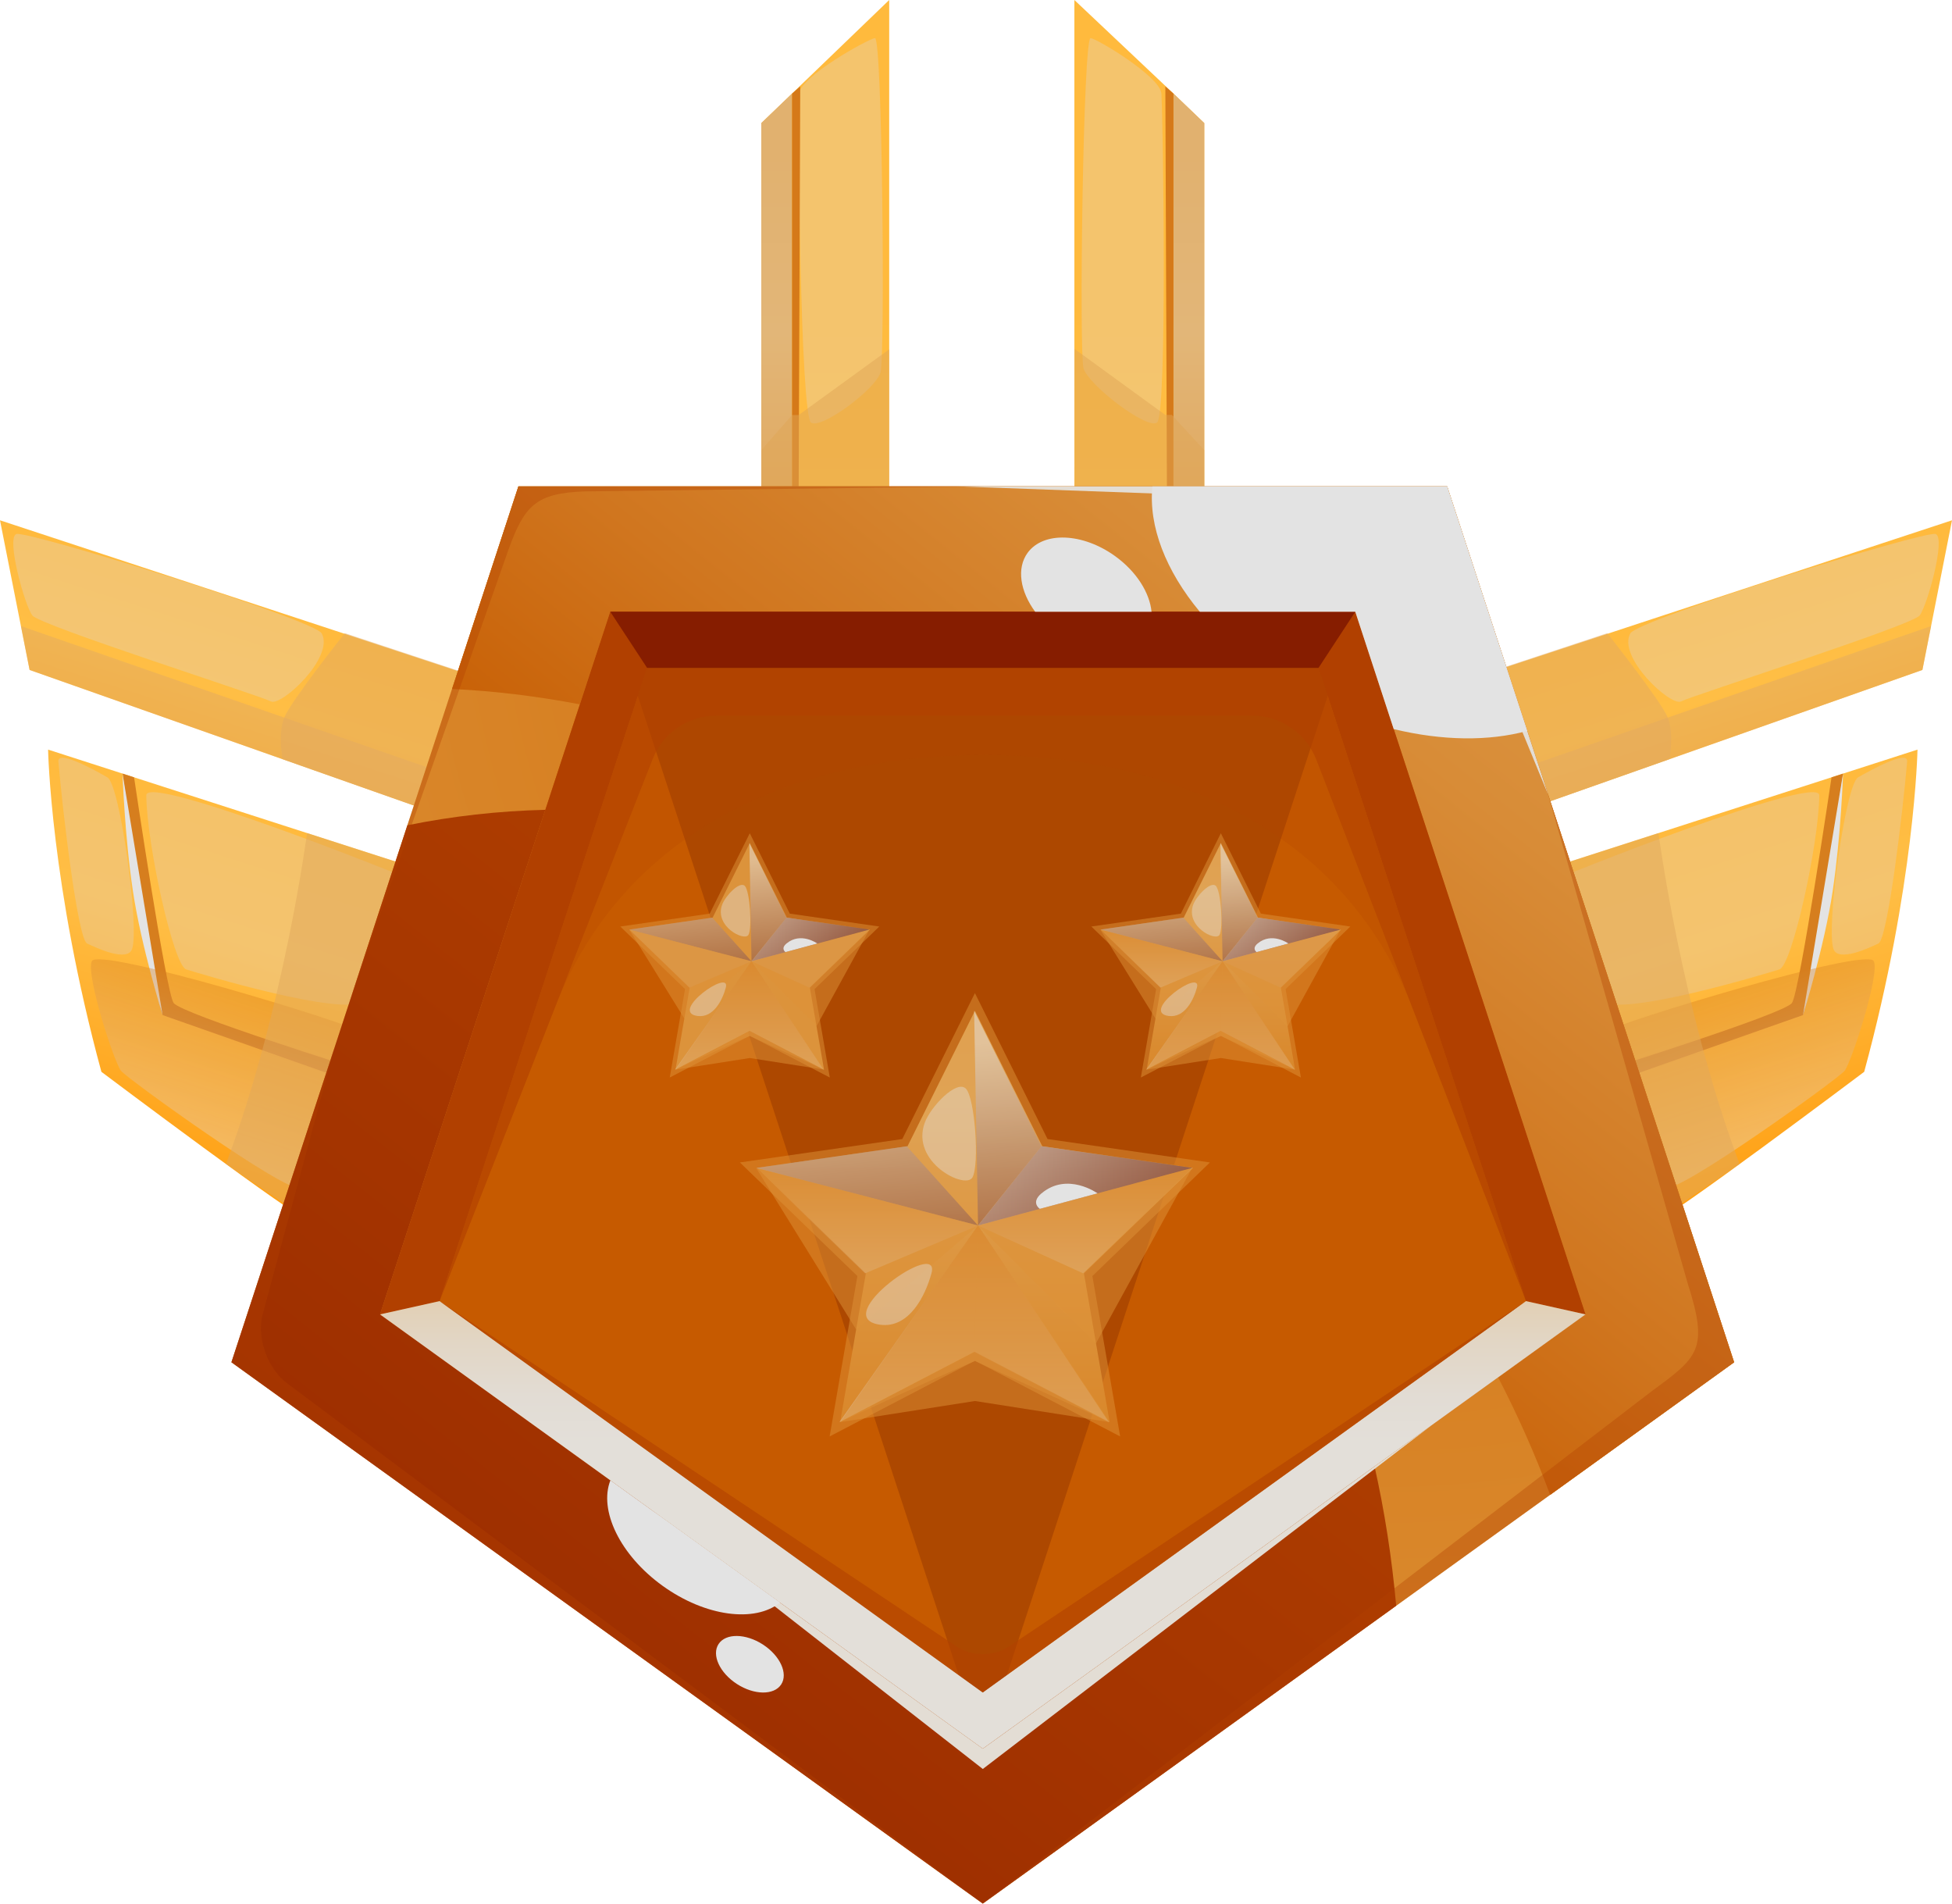<svg width="80" height="78" viewBox="0 0 80 78" fill="none" xmlns="http://www.w3.org/2000/svg">
<g clip-path="url(#clip0_5853_3364)">
<path d="M31.151 31.576L0 21.319L1.213 27.451L27.671 36.783L31.151 31.576Z" fill="url(#paint0_linear_5853_3364)"/>
<g style="mix-blend-mode:multiply" opacity="0.5">
<path d="M28.433 35.236L0.857 25.652L1.213 27.451L27.671 36.783L28.433 35.236Z" fill="#E1AA61"/>
</g>
<g style="mix-blend-mode:soft-light" opacity="0.4">
<path d="M13.184 25.951C13.721 26.93 11.518 28.965 11.1 28.739C10.683 28.514 1.642 25.626 1.328 25.221C1.014 24.816 0.247 22.049 0.667 21.882C1.087 21.716 12.872 25.385 13.182 25.951H13.184Z" fill="#E3D2B7"/>
</g>
<g style="mix-blend-mode:multiply" opacity="0.5">
<path d="M14.13 25.946C14.13 25.946 11.918 28.728 11.65 29.402C11.383 30.077 11.578 31.107 11.578 31.107L27.671 36.783L31.151 31.573L14.13 25.943V25.946Z" fill="#E1AA61"/>
</g>
<path d="M48.849 31.576L80 21.319L78.787 27.451L52.329 36.783L48.849 31.576Z" fill="url(#paint1_linear_5853_3364)"/>
<g style="mix-blend-mode:multiply" opacity="0.5">
<path d="M51.566 35.236L79.143 25.652L78.787 27.451L52.329 36.783L51.566 35.236Z" fill="#E1AA61"/>
</g>
<g style="mix-blend-mode:soft-light" opacity="0.4">
<path d="M66.816 25.951C66.279 26.93 68.482 28.965 68.9 28.739C69.317 28.514 78.358 25.626 78.672 25.221C78.986 24.816 79.752 22.049 79.333 21.882C78.913 21.716 67.128 25.385 66.818 25.951H66.816Z" fill="#E3D2B7"/>
</g>
<g style="mix-blend-mode:multiply" opacity="0.5">
<path d="M65.871 25.946C65.871 25.946 68.082 28.728 68.35 29.402C68.617 30.077 68.422 31.107 68.422 31.107L52.329 36.783L48.849 31.573L65.871 25.943V25.946Z" fill="#E1AA61"/>
</g>
<path d="M21.286 36.965L19.808 30.803L21.273 28.354L31.202 20.412V5.043L32.461 3.834L36.443 0V26.222L21.286 36.965Z" fill="url(#paint2_linear_5853_3364)"/>
<path d="M19.808 30.803L32.461 21.19V3.834L31.202 5.043V20.413L21.273 28.354L19.808 30.803Z" fill="url(#paint3_linear_5853_3364)"/>
<g style="mix-blend-mode:soft-light" opacity="0.4">
<path d="M32.749 3.834C32.682 4.817 32.808 17.032 33.239 17.317C33.67 17.604 35.904 15.926 36.089 15.256C36.275 14.583 36.164 1.514 35.859 1.56C35.555 1.608 32.795 3.144 32.751 3.834H32.749Z" fill="#E3D1B5"/>
</g>
<path style="mix-blend-mode:multiply" opacity="0.37" d="M32.826 21.414C31.697 22.645 20.448 30.803 20.294 31.333C20.097 32.014 21.591 35.193 22.3 34.926C23.011 34.659 36.401 24.593 36.425 24.117C36.452 23.64 36.487 21.026 36.164 20.855C35.842 20.684 33.254 20.945 32.824 21.416L32.826 21.414Z" fill="url(#paint4_linear_5853_3364)"/>
<path d="M19.808 31.333L32.727 21.383L32.797 3.54L32.461 3.834V21.19L19.808 30.803V31.333Z" fill="#D57919"/>
<g style="mix-blend-mode:soft-light" opacity="0.4">
<path d="M31.335 20.588C30.599 20.652 21.412 28.472 21.412 28.696C21.412 28.919 19.793 30.244 20.186 30.212C20.579 30.179 32.19 21.475 32.205 21.191C32.221 20.906 31.73 20.555 31.335 20.588Z" fill="#E3D1B5"/>
</g>
<g style="mix-blend-mode:soft-light" opacity="0.4">
<path d="M19.808 31.332C19.808 31.332 25.921 27.24 29.048 24.629C32.174 22.018 32.824 21.413 32.824 21.413L19.808 31.332Z" fill="#E3D1B5"/>
</g>
<g style="mix-blend-mode:multiply" opacity="0.5">
<path d="M31.202 18.441L32.461 17.004H32.733L36.443 14.313V26.222L32.207 29.05L30.133 21.267L31.202 20.412V18.441Z" fill="#E0A556"/>
</g>
<path d="M59.269 36.965L60.747 30.803L59.282 28.354L49.355 20.412V5.043L48.093 3.834L44.032 0V26.165L59.269 36.965Z" fill="url(#paint5_linear_5853_3364)"/>
<path d="M60.747 30.803L48.093 21.19V3.834L49.355 5.043V20.413L59.282 28.354L60.747 30.803Z" fill="url(#paint6_linear_5853_3364)"/>
<g style="mix-blend-mode:soft-light" opacity="0.4">
<path d="M47.598 3.834C47.665 4.817 47.85 17.032 47.417 17.317C46.986 17.604 44.591 15.759 44.406 15.089C44.22 14.417 44.39 1.514 44.697 1.56C45.002 1.608 47.552 3.144 47.598 3.834Z" fill="#E3D1B5"/>
</g>
<path style="mix-blend-mode:multiply" opacity="0.37" d="M47.731 21.414C48.86 22.645 60.108 30.803 60.263 31.333C60.459 32.014 58.966 35.193 58.257 34.926C57.545 34.659 44.156 24.593 44.132 24.117C44.105 23.64 44.07 21.026 44.392 20.855C44.715 20.684 47.302 20.945 47.733 21.416L47.731 21.414Z" fill="url(#paint7_linear_5853_3364)"/>
<path d="M60.747 31.333L47.83 21.383L47.76 3.54L48.093 3.834V21.19L60.747 30.803V31.333Z" fill="#D57919"/>
<g style="mix-blend-mode:soft-light" opacity="0.4">
<path d="M49.22 20.588C49.956 20.652 59.143 28.472 59.143 28.696C59.143 28.919 60.762 30.244 60.369 30.212C59.976 30.179 48.365 21.475 48.349 21.191C48.334 20.906 48.825 20.555 49.22 20.588Z" fill="#E3D1B5"/>
</g>
<g style="mix-blend-mode:soft-light" opacity="0.4">
<path d="M60.747 31.332C60.747 31.332 54.633 27.24 51.507 24.629C48.381 22.018 47.731 21.413 47.731 21.413L60.747 31.332Z" fill="#E3D1B5"/>
</g>
<g style="mix-blend-mode:multiply" opacity="0.5">
<path d="M49.355 18.441L48.029 17.003H47.76L44.037 14.296L44.05 26.222L48.285 29.05L50.358 21.267L49.355 20.412V18.441Z" fill="#E0A556"/>
</g>
<path d="M12.596 49.96C12.459 50.159 4.156 43.918 4.156 43.918C2.072 36.261 1.971 30.715 1.971 30.715L17.956 35.865L12.594 49.96H12.596Z" fill="url(#paint8_linear_5853_3364)"/>
<path d="M5.022 31.698C5.022 31.698 6.251 40.546 6.664 41.593L14.675 44.413L14.854 43.865C14.854 43.865 7.435 41.545 7.117 41.098C6.798 40.651 5.495 31.852 5.495 31.852L5.022 31.698Z" fill="#D67E1E"/>
<g style="mix-blend-mode:screen">
<path d="M5.022 31.698L6.664 41.593C6.664 41.593 5.791 38.798 5.449 36.52C5.106 34.239 5.022 31.7 5.022 31.7V31.698Z" fill="#E3E3E3"/>
</g>
<g style="mix-blend-mode:soft-light" opacity="0.4">
<path d="M5.996 32.586C6.016 34.612 7.114 39.555 7.627 39.719C8.139 39.883 14.103 41.69 14.927 41.018C15.749 40.345 17.563 36.402 17.116 36.168C16.672 35.931 5.987 31.681 5.996 32.586Z" fill="#E3CEAD"/>
</g>
<g style="mix-blend-mode:soft-light" opacity="0.4">
<path d="M2.393 31.203C2.567 33.243 3.19 38.479 3.568 38.658C3.946 38.838 5.212 39.432 5.411 38.891C5.727 38.03 4.918 32.148 4.403 31.852C3.889 31.556 2.349 30.704 2.393 31.203Z" fill="#E3CEAD"/>
</g>
<path style="mix-blend-mode:multiply" opacity="0.37" d="M3.763 39.381C3.506 39.922 4.677 43.523 4.956 43.872C5.234 44.22 11.659 48.829 12.24 48.656C12.822 48.481 15.038 42.549 14.702 42.248C14.364 41.946 4.048 38.783 3.763 39.383V39.381Z" fill="url(#paint9_linear_5853_3364)"/>
<g style="mix-blend-mode:multiply" opacity="0.5">
<path d="M12.585 34.135C12.585 34.135 11.626 41.401 9.26 47.697L12.596 49.96L17.959 35.865L12.587 34.135H12.585Z" fill="#E0A75B"/>
</g>
<path d="M67.961 49.96C68.098 50.159 76.401 43.918 76.401 43.918C78.484 36.261 78.586 30.715 78.586 30.715L62.601 35.865L67.963 49.96H67.961Z" fill="url(#paint10_linear_5853_3364)"/>
<path d="M75.535 31.698C75.535 31.698 74.306 40.546 73.893 41.593L65.882 44.413L65.703 43.865C65.703 43.865 73.122 41.545 73.44 41.098C73.758 40.651 75.062 31.852 75.062 31.852L75.535 31.698Z" fill="#D67E1E"/>
<g style="mix-blend-mode:screen">
<path d="M75.535 31.698L73.893 41.593C73.893 41.593 74.766 38.798 75.108 36.52C75.451 34.239 75.535 31.7 75.535 31.7V31.698Z" fill="#E3E3E3"/>
</g>
<g style="mix-blend-mode:soft-light" opacity="0.4">
<path d="M74.56 32.586C74.54 34.612 73.442 39.555 72.93 39.719C72.417 39.883 66.454 41.69 65.63 41.018C64.806 40.345 62.994 36.402 63.44 36.168C63.884 35.931 74.569 31.681 74.56 32.586Z" fill="#E3CEAD"/>
</g>
<g style="mix-blend-mode:soft-light" opacity="0.4">
<path d="M78.162 31.203C77.987 33.243 77.364 38.479 76.986 38.658C76.609 38.838 75.343 39.432 75.144 38.891C74.828 38.03 75.636 32.148 76.151 31.852C76.666 31.556 78.206 30.704 78.162 31.203Z" fill="#E3CEAD"/>
</g>
<path style="mix-blend-mode:multiply" opacity="0.37" d="M76.794 39.381C77.05 39.922 75.879 43.523 75.601 43.872C75.323 44.22 68.897 48.829 68.316 48.656C67.735 48.481 65.519 42.549 65.855 42.248C66.193 41.946 76.509 38.783 76.794 39.383V39.381Z" fill="url(#paint11_linear_5853_3364)"/>
<g style="mix-blend-mode:multiply" opacity="0.5">
<path d="M67.969 34.135C67.969 34.135 68.928 41.401 71.295 47.697L67.958 49.96L62.596 35.865L67.967 34.135H67.969Z" fill="#E0A75B"/>
</g>
<path d="M40.278 76.245L69.386 55.276L58.268 21.348H22.287L11.169 55.276L40.278 76.245Z" fill="#C65A00"/>
<path d="M59.309 19.929H21.246L9.485 55.818L40.279 78L71.072 55.818L59.311 19.929H59.309ZM15.575 53.857L25.009 25.066H55.544L64.978 53.857L40.276 71.652L15.575 53.857Z" fill="url(#paint12_radial_5853_3364)"/>
<g style="mix-blend-mode:multiply" opacity="0.2">
<path d="M25.011 25.065L40.278 71.652L55.546 25.065H25.011Z" fill="#4D0200"/>
</g>
<path d="M59.309 19.929H21.246L18.526 28.231C20.217 28.308 21.971 28.52 23.767 28.86L25.011 25.066H55.546L64.98 53.857L61.399 56.438C62.205 57.991 62.919 59.597 63.531 61.251L71.07 55.82L59.309 19.931V19.929Z" fill="url(#paint13_radial_5853_3364)"/>
<path style="mix-blend-mode:screen" d="M59.309 19.929H21.246L18.526 28.231C20.217 28.308 21.971 28.52 23.767 28.86L25.011 25.066H55.546L64.98 53.857L61.399 56.438C62.205 57.991 62.919 59.597 63.531 61.251L71.07 55.82L59.309 19.931V19.929Z" fill="url(#paint14_linear_5853_3364)"/>
<path style="mix-blend-mode:screen" d="M57.221 65.796C57.039 63.796 56.739 61.894 56.334 60.085L40.278 71.651L15.577 53.857L22.351 33.182C20.426 33.228 18.533 33.442 16.697 33.815L9.485 55.818L40.278 78L57.223 65.794L57.221 65.796Z" fill="url(#paint15_linear_5853_3364)"/>
<path d="M15.575 53.857L18.016 53.314L26.52 27.366H54.037L62.539 53.314L64.98 53.857L55.546 25.065H25.011L15.575 53.857Z" fill="#B14000"/>
<g style="mix-blend-mode:multiply" opacity="0.2">
<path d="M18.016 53.313L22.773 41.21C25.59 34.042 32.554 30.934 40.312 30.934C48.104 30.934 55.088 34.084 57.883 41.295L62.539 53.313L54.034 27.365H26.518L18.014 53.313H18.016Z" fill="#B24100"/>
</g>
<path d="M15.575 53.857L18.016 53.313L40.278 69.349L62.539 53.313L64.98 53.857L40.278 71.651L15.575 53.857Z" fill="url(#paint16_linear_5853_3364)"/>
<g style="mix-blend-mode:multiply" opacity="0.6">
<path d="M18.016 53.313L26.748 31.102C27.17 30.031 28.21 29.324 29.37 29.324H51.313C52.477 29.324 53.522 30.036 53.942 31.113L62.541 53.313L54.037 27.365H26.52L18.016 53.313Z" fill="#B24100"/>
</g>
<path d="M25.011 25.065L26.52 27.366H54.037L55.546 25.065H25.011Z" fill="#861D00"/>
<g style="mix-blend-mode:multiply" opacity="0.35">
<path d="M13.703 42.947L10.754 53.896C10.524 54.84 10.977 56.091 11.761 56.674L40.276 78L9.485 55.819L13.703 42.95V42.947Z" fill="#B14000"/>
</g>
<g style="mix-blend-mode:multiply" opacity="0.6">
<path d="M18.016 53.313L39.253 67.496C39.817 67.873 40.738 67.873 41.299 67.496L62.536 53.313L40.274 69.349L18.012 53.313H18.016Z" fill="#B24100"/>
</g>
<g style="mix-blend-mode:multiply" opacity="0.35">
<path d="M40.279 78L67.698 57.001C69.616 55.592 70.029 55.285 69.167 52.584L63.445 32.549L71.07 55.818L40.276 78H40.279Z" fill="#B14000"/>
</g>
<g style="mix-blend-mode:multiply" opacity="0.35">
<path d="M14.397 40.834L20.829 22.551C21.494 20.693 21.975 20.207 23.962 20.135L40.279 19.929H21.248L14.397 40.834Z" fill="#B14000"/>
</g>
<path d="M26.67 61.849L40.279 71.652L58.652 58.416L40.279 72.484L26.67 61.849Z" fill="#E3DDD4"/>
<path d="M39.247 19.929H59.308L63.444 32.549L58.542 20.63L39.247 19.929Z" fill="#E3DDD4"/>
<g style="mix-blend-mode:screen">
<path d="M47.23 19.929C47.064 21.565 47.782 23.394 49.172 25.066H55.544L57.119 29.874C59.116 30.358 61.025 30.376 62.59 29.949L59.306 19.929H47.227H47.23Z" fill="#E3E3E3"/>
</g>
<g style="mix-blend-mode:screen">
<path d="M45.698 22.785C44.368 21.828 42.764 21.767 42.117 22.649C41.653 23.283 41.809 24.229 42.424 25.066H47.194C47.119 24.293 46.582 23.421 45.698 22.785Z" fill="#E3E3E3"/>
</g>
<g style="mix-blend-mode:screen">
<path d="M25.016 60.656C24.534 61.885 25.407 63.719 27.159 64.981C28.911 66.242 30.939 66.499 31.969 65.664L25.016 60.656Z" fill="#E3E3E3"/>
</g>
<g style="mix-blend-mode:screen">
<path d="M32.015 69.021C31.721 69.468 30.908 69.459 30.201 69.001C29.494 68.543 29.156 67.81 29.45 67.363C29.744 66.916 30.557 66.925 31.264 67.382C31.971 67.84 32.309 68.574 32.015 69.021Z" fill="#E3E3E3"/>
</g>
<g style="mix-blend-mode:multiply" opacity="0.5">
<path d="M50.035 42.442L46.756 44.151L47.382 40.529L44.728 37.964L48.396 37.436L50.035 34.142L51.675 37.436L55.342 37.964L52.689 40.529L53.316 44.151L50.035 42.442Z" fill="#DD9238"/>
</g>
<path d="M54.96 38.09L53.19 37.833L52.706 37.765L51.557 37.599L50.035 34.543L48.513 37.599L45.112 38.09L47.574 40.469L46.993 43.829L50.035 42.241L53.077 43.829L52.496 40.469L54.96 38.09Z" fill="url(#paint17_linear_5853_3364)"/>
<path style="mix-blend-mode:multiply" opacity="0.37" d="M45.095 38.09L50.106 39.389L47.556 40.469L45.095 38.09Z" fill="url(#paint18_linear_5853_3364)"/>
<path style="mix-blend-mode:multiply" opacity="0.37" d="M54.942 38.09L50.106 39.389L52.481 40.469L54.942 38.09Z" fill="url(#paint19_linear_5853_3364)"/>
<path style="mix-blend-mode:multiply" opacity="0.37" d="M50.017 42.241L50.106 39.389L46.975 43.829L50.017 42.241Z" fill="url(#paint20_linear_5853_3364)"/>
<path style="mix-blend-mode:multiply" opacity="0.37" d="M53.062 43.829L50.106 39.389L50.017 42.241L53.062 43.829Z" fill="url(#paint21_linear_5853_3364)"/>
<path style="mix-blend-mode:color-dodge" opacity="0.5" d="M50.017 34.543L50.106 39.389L51.54 37.599L50.017 34.543Z" fill="url(#paint22_linear_5853_3364)"/>
<path style="mix-blend-mode:color-dodge" opacity="0.5" d="M54.943 38.089L50.106 39.388L51.54 37.599L54.943 38.089Z" fill="url(#paint23_linear_5853_3364)"/>
<path style="mix-blend-mode:color-dodge" opacity="0.5" d="M54.943 38.089L50.106 39.388L51.54 37.599L54.943 38.089Z" fill="url(#paint24_linear_5853_3364)"/>
<path style="mix-blend-mode:color-dodge" opacity="0.5" d="M48.497 37.599L50.106 39.388L45.095 38.089L48.497 37.599Z" fill="url(#paint25_linear_5853_3364)"/>
<path d="M51.54 38.661C51.288 38.874 51.502 39.012 51.502 39.012L52.806 38.661C52.806 38.661 52.125 38.171 51.54 38.661Z" fill="#E3E3E3"/>
<g style="mix-blend-mode:multiply" opacity="0.5">
<path d="M46.993 43.828C46.993 43.828 49.302 42.75 50.035 42.45L53.078 43.828L50.035 42.242L46.993 43.828Z" fill="#DD9238"/>
</g>
<g style="mix-blend-mode:multiply" opacity="0.5">
<path d="M45.095 38.089L50.106 39.388L47.355 41.734L45.095 38.089Z" fill="#DD9238"/>
</g>
<g style="mix-blend-mode:multiply" opacity="0.5">
<path d="M54.943 38.089L50.106 39.388L52.771 42.047L54.943 38.089Z" fill="#DD9238"/>
</g>
<g style="mix-blend-mode:multiply" opacity="0.5">
<path d="M46.993 43.829L50.106 39.389L53.078 43.829L50.035 43.352L46.993 43.829Z" fill="#DD9238"/>
</g>
<g style="mix-blend-mode:soft-light" opacity="0.4">
<path d="M48.902 37.07C48.577 37.96 49.812 38.582 49.978 38.308C50.144 38.034 50.038 36.505 49.83 36.299C49.622 36.093 49.034 36.706 48.902 37.07Z" fill="#E3E3E3"/>
</g>
<g style="mix-blend-mode:soft-light" opacity="0.4">
<path d="M47.894 41.629C48.55 41.717 48.917 40.976 49.054 40.468C49.277 39.648 46.703 41.469 47.894 41.629Z" fill="#E3E3E3"/>
</g>
<g style="mix-blend-mode:multiply" opacity="0.5">
<path d="M30.729 42.442L27.448 44.151L28.075 40.529L25.422 37.964L29.087 37.436L30.729 34.142L32.368 37.436L36.036 37.964L33.383 40.529L34.008 44.151L30.729 42.442Z" fill="#DD9238"/>
</g>
<path d="M35.652 38.09L33.882 37.833L33.398 37.765L32.249 37.599L30.729 34.543L29.207 37.599L25.804 38.09L28.265 40.469L27.684 43.829L30.729 42.241L33.772 43.829L33.19 40.469L35.652 38.09Z" fill="url(#paint26_linear_5853_3364)"/>
<path style="mix-blend-mode:multiply" opacity="0.37" d="M25.787 38.09L30.8 39.389L28.248 40.469L25.787 38.09Z" fill="url(#paint27_linear_5853_3364)"/>
<path style="mix-blend-mode:multiply" opacity="0.37" d="M35.634 38.09L30.8 39.389L33.173 40.469L35.634 38.09Z" fill="url(#paint28_linear_5853_3364)"/>
<path style="mix-blend-mode:multiply" opacity="0.37" d="M30.712 42.241L30.8 39.389L27.667 43.829L30.712 42.241Z" fill="url(#paint29_linear_5853_3364)"/>
<path style="mix-blend-mode:multiply" opacity="0.37" d="M33.754 43.829L30.8 39.389L30.712 42.241L33.754 43.829Z" fill="url(#paint30_linear_5853_3364)"/>
<path style="mix-blend-mode:color-dodge" opacity="0.5" d="M30.712 34.543L30.8 39.389L32.232 37.599L30.712 34.543Z" fill="url(#paint31_linear_5853_3364)"/>
<path style="mix-blend-mode:color-dodge" opacity="0.5" d="M35.634 38.089L30.8 39.388L32.231 37.599L35.634 38.089Z" fill="url(#paint32_linear_5853_3364)"/>
<path style="mix-blend-mode:color-dodge" opacity="0.5" d="M35.634 38.089L30.8 39.388L32.231 37.599L35.634 38.089Z" fill="url(#paint33_linear_5853_3364)"/>
<path style="mix-blend-mode:color-dodge" opacity="0.5" d="M29.189 37.599L30.8 39.388L25.787 38.089L29.189 37.599Z" fill="url(#paint34_linear_5853_3364)"/>
<g style="mix-blend-mode:screen">
<path d="M32.232 38.661C31.98 38.874 32.194 39.012 32.194 39.012L33.498 38.661C33.498 38.661 32.817 38.171 32.232 38.661Z" fill="#E3E3E3"/>
</g>
<g style="mix-blend-mode:multiply" opacity="0.5">
<path d="M27.685 43.828C27.685 43.828 29.994 42.75 30.727 42.45L33.769 43.828L30.727 42.242L27.685 43.828Z" fill="#DD9238"/>
</g>
<g style="mix-blend-mode:multiply" opacity="0.5">
<path d="M25.787 38.089L30.8 39.388L28.047 41.734L25.787 38.089Z" fill="#DD9238"/>
</g>
<g style="mix-blend-mode:multiply" opacity="0.5">
<path d="M35.634 38.089L30.8 39.388L33.464 42.047L35.634 38.089Z" fill="#DD9238"/>
</g>
<g style="mix-blend-mode:multiply" opacity="0.5">
<path d="M27.685 43.829L30.8 39.389L33.772 43.829L30.729 43.352L27.685 43.829Z" fill="#DD9238"/>
</g>
<g style="mix-blend-mode:soft-light" opacity="0.4">
<path d="M29.596 37.07C29.271 37.96 30.506 38.582 30.672 38.308C30.837 38.034 30.731 36.505 30.524 36.299C30.316 36.093 29.728 36.706 29.596 37.07Z" fill="#E3E3E3"/>
</g>
<g style="mix-blend-mode:soft-light" opacity="0.4">
<path d="M28.586 41.629C29.242 41.717 29.609 40.976 29.746 40.468C29.969 39.648 27.395 41.469 28.586 41.629Z" fill="#E3E3E3"/>
</g>
<g style="mix-blend-mode:multiply" opacity="0.5">
<path d="M39.956 55.754L34.001 58.858L35.139 52.286L30.323 47.631L36.98 46.672L39.956 40.693L42.932 46.672L49.587 47.631L44.77 52.286L45.908 58.858L39.956 55.754Z" fill="#DD9238"/>
</g>
<path d="M48.891 47.855L45.68 47.393L44.801 47.266L42.717 46.966L39.956 41.419L37.194 46.966L31.018 47.855L35.486 52.175L34.432 58.272L39.956 55.393L45.477 58.272L44.423 52.175L48.891 47.855Z" fill="url(#paint35_linear_5853_3364)"/>
<path style="mix-blend-mode:multiply" opacity="0.37" d="M30.988 47.855L40.084 50.215L35.455 52.175L30.988 47.855Z" fill="url(#paint36_linear_5853_3364)"/>
<path style="mix-blend-mode:multiply" opacity="0.37" d="M48.86 47.855L40.084 50.215L44.392 52.175L48.86 47.855Z" fill="url(#paint37_linear_5853_3364)"/>
<path style="mix-blend-mode:multiply" opacity="0.37" d="M39.923 55.394L40.084 50.215L34.401 58.272L39.923 55.394Z" fill="url(#paint38_linear_5853_3364)"/>
<path style="mix-blend-mode:multiply" opacity="0.37" d="M45.446 58.272L40.084 50.215L39.923 55.394L45.446 58.272Z" fill="url(#paint39_linear_5853_3364)"/>
<path style="mix-blend-mode:color-dodge" opacity="0.5" d="M39.923 41.419L40.084 50.214L42.684 46.966L39.923 41.419Z" fill="url(#paint40_linear_5853_3364)"/>
<path style="mix-blend-mode:color-dodge" opacity="0.5" d="M48.86 47.855L40.084 50.215L42.684 46.966L48.86 47.855Z" fill="url(#paint41_linear_5853_3364)"/>
<path style="mix-blend-mode:color-dodge" opacity="0.5" d="M48.86 47.855L40.084 50.215L42.684 46.966L48.86 47.855Z" fill="url(#paint42_linear_5853_3364)"/>
<path style="mix-blend-mode:color-dodge" opacity="0.5" d="M37.161 46.966L40.084 50.215L30.988 47.855L37.161 46.966Z" fill="url(#paint43_linear_5853_3364)"/>
<g style="mix-blend-mode:screen">
<path d="M42.685 48.896C42.225 49.282 42.618 49.533 42.618 49.533L44.983 48.898C44.983 48.898 43.745 48.007 42.685 48.898V48.896Z" fill="#E3E3E3"/>
</g>
<g style="mix-blend-mode:multiply" opacity="0.5">
<path d="M34.432 58.271C34.432 58.271 38.621 56.315 39.956 55.769L45.479 58.271L39.956 55.393L34.432 58.271Z" fill="#DD9238"/>
</g>
<g style="mix-blend-mode:multiply" opacity="0.5">
<path d="M30.988 47.855L40.084 50.214L35.088 54.475L30.988 47.855Z" fill="#DD9238"/>
</g>
<g style="mix-blend-mode:multiply" opacity="0.5">
<path d="M48.86 47.855L40.084 50.214L44.918 55.042L48.86 47.855Z" fill="#DD9238"/>
</g>
<g style="mix-blend-mode:multiply" opacity="0.5">
<path d="M34.432 58.271L40.084 50.214L45.477 58.271L39.956 57.406L34.432 58.271Z" fill="#DD9238"/>
</g>
<g style="mix-blend-mode:soft-light" opacity="0.4">
<path d="M37.899 46.005C37.311 47.62 39.549 48.748 39.85 48.251C40.15 47.753 39.96 44.98 39.583 44.605C39.205 44.231 38.14 45.344 37.899 46.005Z" fill="#E3E3E3"/>
</g>
<g style="mix-blend-mode:soft-light" opacity="0.4">
<path d="M36.069 54.28C37.258 54.44 37.925 53.097 38.175 52.172C38.579 50.685 33.906 53.988 36.069 54.28Z" fill="#E3E3E3"/>
</g>
</g>
<defs>
<linearGradient id="paint0_linear_5853_3364" x1="12.033" y1="37.153" x2="15.455" y2="26.529" gradientUnits="userSpaceOnUse">
<stop stop-color="#FFA014"/>
<stop offset="0.67" stop-color="#FFBE45"/>
<stop offset="1" stop-color="#FFBA3D"/>
</linearGradient>
<linearGradient id="paint1_linear_5853_3364" x1="67.964" y1="37.15" x2="64.542" y2="26.528" gradientUnits="userSpaceOnUse">
<stop stop-color="#FFA014"/>
<stop offset="0.67" stop-color="#FFBE45"/>
<stop offset="1" stop-color="#FFBA3D"/>
</linearGradient>
<linearGradient id="paint2_linear_5853_3364" x1="28.124" y1="36.187" x2="28.124" y2="12.344" gradientUnits="userSpaceOnUse">
<stop stop-color="#FFA014"/>
<stop offset="0.67" stop-color="#FFBE45"/>
<stop offset="1" stop-color="#FFBA3D"/>
</linearGradient>
<linearGradient id="paint3_linear_5853_3364" x1="26.136" y1="28.726" x2="26.136" y2="6.257" gradientUnits="userSpaceOnUse">
<stop stop-color="#DE9943"/>
<stop offset="0.67" stop-color="#E2B678"/>
<stop offset="1" stop-color="#E1B16F"/>
</linearGradient>
<linearGradient id="paint4_linear_5853_3364" x1="28.358" y1="20.803" x2="28.358" y2="34.941" gradientUnits="userSpaceOnUse">
<stop stop-color="#D57717"/>
<stop offset="1" stop-color="#E3E3E3"/>
</linearGradient>
<linearGradient id="paint5_linear_5853_3364" x1="52.391" y1="36.187" x2="52.391" y2="12.344" gradientUnits="userSpaceOnUse">
<stop stop-color="#FFA014"/>
<stop offset="0.67" stop-color="#FFBE45"/>
<stop offset="1" stop-color="#FFBA3D"/>
</linearGradient>
<linearGradient id="paint6_linear_5853_3364" x1="54.421" y1="28.726" x2="54.421" y2="6.257" gradientUnits="userSpaceOnUse">
<stop stop-color="#DE9943"/>
<stop offset="0.67" stop-color="#E2B678"/>
<stop offset="1" stop-color="#E1B16F"/>
</linearGradient>
<linearGradient id="paint7_linear_5853_3364" x1="52.196" y1="0" x2="52.196" y2="0" gradientUnits="userSpaceOnUse">
<stop stop-color="#D57717"/>
<stop offset="1" stop-color="#E3E3E3"/>
</linearGradient>
<linearGradient id="paint8_linear_5853_3364" x1="5.286" y1="47.568" x2="9.859" y2="33.374" gradientUnits="userSpaceOnUse">
<stop stop-color="#FFA014"/>
<stop offset="0.67" stop-color="#FFBE45"/>
<stop offset="1" stop-color="#FFBA3D"/>
</linearGradient>
<linearGradient id="paint9_linear_5853_3364" x1="9.448" y1="40.481" x2="7.314" y2="47.105" gradientUnits="userSpaceOnUse">
<stop stop-color="#D67C1A"/>
<stop offset="1" stop-color="#E3E3E3"/>
</linearGradient>
<linearGradient id="paint10_linear_5853_3364" x1="75.261" y1="47.562" x2="70.688" y2="33.367" gradientUnits="userSpaceOnUse">
<stop stop-color="#FFA014"/>
<stop offset="0.67" stop-color="#FFBE45"/>
<stop offset="1" stop-color="#FFBA3D"/>
</linearGradient>
<linearGradient id="paint11_linear_5853_3364" x1="71.099" y1="40.474" x2="73.233" y2="47.1" gradientUnits="userSpaceOnUse">
<stop stop-color="#D67C1A"/>
<stop offset="1" stop-color="#E3E3E3"/>
</linearGradient>
<radialGradient id="paint12_radial_5853_3364" cx="0" cy="0" r="1" gradientUnits="userSpaceOnUse" gradientTransform="translate(56.732 21.867) scale(48.849 48.433)">
<stop offset="0.01" stop-color="#CE6A09"/>
<stop offset="1" stop-color="#DB8B2F"/>
</radialGradient>
<radialGradient id="paint13_radial_5853_3364" cx="0" cy="0" r="1" gradientUnits="userSpaceOnUse" gradientTransform="translate(65.619 15.276) scale(67.578 67.003)">
<stop offset="0.01" stop-color="#CE6A09"/>
<stop offset="1" stop-color="#DB8B2F"/>
</radialGradient>
<linearGradient id="paint14_linear_5853_3364" x1="68.535" y1="10.509" x2="38.219" y2="48.223" gradientUnits="userSpaceOnUse">
<stop stop-color="#DF9E4C"/>
<stop offset="0.21" stop-color="#DD9946"/>
<stop offset="0.46" stop-color="#D88C37"/>
<stop offset="0.73" stop-color="#D0761F"/>
<stop offset="1" stop-color="#C65B00"/>
</linearGradient>
<linearGradient id="paint15_linear_5853_3364" x1="19.757" y1="71.183" x2="46.256" y2="37.684" gradientUnits="userSpaceOnUse">
<stop stop-color="#9B2C00"/>
<stop offset="1" stop-color="#B34200"/>
</linearGradient>
<linearGradient id="paint16_linear_5853_3364" x1="40.278" y1="49.07" x2="40.278" y2="59.187" gradientUnits="userSpaceOnUse">
<stop stop-color="#E2B97E"/>
<stop offset="0.1" stop-color="#E2BF8D"/>
<stop offset="0.35" stop-color="#E2CDAE"/>
<stop offset="0.59" stop-color="#E2D6C5"/>
<stop offset="0.81" stop-color="#E2DCD4"/>
<stop offset="1" stop-color="#E3DFD9"/>
</linearGradient>
<linearGradient id="paint17_linear_5853_3364" x1="50.035" y1="44.002" x2="50.035" y2="32.968" gradientUnits="userSpaceOnUse">
<stop stop-color="#D9872A"/>
<stop offset="0.67" stop-color="#E0A354"/>
<stop offset="1" stop-color="#DF9E4C"/>
</linearGradient>
<linearGradient id="paint18_linear_5853_3364" x1="47.6" y1="38.09" x2="47.6" y2="40.469" gradientUnits="userSpaceOnUse">
<stop stop-color="#CE6707"/>
<stop offset="1" stop-color="#E3E3E3"/>
</linearGradient>
<linearGradient id="paint19_linear_5853_3364" x1="52.523" y1="0.001" x2="52.523" y2="0.001" gradientUnits="userSpaceOnUse">
<stop stop-color="#CE6707"/>
<stop offset="1" stop-color="#E3E3E3"/>
</linearGradient>
<linearGradient id="paint20_linear_5853_3364" x1="48.541" y1="39.389" x2="48.541" y2="43.829" gradientUnits="userSpaceOnUse">
<stop stop-color="#CE6707"/>
<stop offset="1" stop-color="#E3E3E3"/>
</linearGradient>
<linearGradient id="paint21_linear_5853_3364" x1="51.54" y1="39.389" x2="51.54" y2="43.829" gradientUnits="userSpaceOnUse">
<stop stop-color="#CE6707"/>
<stop offset="1" stop-color="#E3E3E3"/>
</linearGradient>
<linearGradient id="paint22_linear_5853_3364" x1="50.468" y1="35.27" x2="51.137" y2="41.464" gradientUnits="userSpaceOnUse">
<stop stop-color="#E3E3E3"/>
<stop offset="1" stop-color="#540500"/>
</linearGradient>
<linearGradient id="paint23_linear_5853_3364" x1="50.106" y1="38.492" x2="54.943" y2="38.492" gradientUnits="userSpaceOnUse">
<stop stop-color="#E3E3E3"/>
<stop offset="1" stop-color="#540500"/>
</linearGradient>
<linearGradient id="paint24_linear_5853_3364" x1="52.123" y1="35.093" x2="52.792" y2="41.285" gradientUnits="userSpaceOnUse">
<stop stop-color="#E3E3E3"/>
<stop offset="1" stop-color="#540500"/>
</linearGradient>
<linearGradient id="paint25_linear_5853_3364" x1="47.258" y1="35.618" x2="47.927" y2="41.812" gradientUnits="userSpaceOnUse">
<stop stop-color="#E3E3E3"/>
<stop offset="1" stop-color="#540500"/>
</linearGradient>
<linearGradient id="paint26_linear_5853_3364" x1="30.729" y1="0.001" x2="30.729" y2="0.001" gradientUnits="userSpaceOnUse">
<stop stop-color="#D9872A"/>
<stop offset="0.67" stop-color="#E0A354"/>
<stop offset="1" stop-color="#DF9E4C"/>
</linearGradient>
<linearGradient id="paint27_linear_5853_3364" x1="28.292" y1="0.001" x2="28.292" y2="0.001" gradientUnits="userSpaceOnUse">
<stop stop-color="#CE6707"/>
<stop offset="1" stop-color="#E3E3E3"/>
</linearGradient>
<linearGradient id="paint28_linear_5853_3364" x1="33.217" y1="0.001" x2="33.217" y2="0.001" gradientUnits="userSpaceOnUse">
<stop stop-color="#CE6707"/>
<stop offset="1" stop-color="#E3E3E3"/>
</linearGradient>
<linearGradient id="paint29_linear_5853_3364" x1="29.233" y1="39.389" x2="29.233" y2="43.829" gradientUnits="userSpaceOnUse">
<stop stop-color="#CE6707"/>
<stop offset="1" stop-color="#E3E3E3"/>
</linearGradient>
<linearGradient id="paint30_linear_5853_3364" x1="32.232" y1="39.389" x2="32.232" y2="43.829" gradientUnits="userSpaceOnUse">
<stop stop-color="#CE6707"/>
<stop offset="1" stop-color="#E3E3E3"/>
</linearGradient>
<linearGradient id="paint31_linear_5853_3364" x1="31.16" y1="35.27" x2="31.831" y2="41.465" gradientUnits="userSpaceOnUse">
<stop stop-color="#E3E3E3"/>
<stop offset="1" stop-color="#540500"/>
</linearGradient>
<linearGradient id="paint32_linear_5853_3364" x1="30.8" y1="38.492" x2="35.634" y2="38.492" gradientUnits="userSpaceOnUse">
<stop stop-color="#E3E3E3"/>
<stop offset="1" stop-color="#540500"/>
</linearGradient>
<linearGradient id="paint33_linear_5853_3364" x1="32.815" y1="35.093" x2="33.486" y2="41.285" gradientUnits="userSpaceOnUse">
<stop stop-color="#E3E3E3"/>
<stop offset="1" stop-color="#540500"/>
</linearGradient>
<linearGradient id="paint34_linear_5853_3364" x1="27.95" y1="35.618" x2="28.619" y2="41.812" gradientUnits="userSpaceOnUse">
<stop stop-color="#E3E3E3"/>
<stop offset="1" stop-color="#540500"/>
</linearGradient>
<linearGradient id="paint35_linear_5853_3364" x1="39.956" y1="58.589" x2="39.956" y2="38.56" gradientUnits="userSpaceOnUse">
<stop stop-color="#D9872A"/>
<stop offset="0.67" stop-color="#E0A354"/>
<stop offset="1" stop-color="#DF9E4C"/>
</linearGradient>
<linearGradient id="paint36_linear_5853_3364" x1="35.535" y1="47.855" x2="35.535" y2="52.175" gradientUnits="userSpaceOnUse">
<stop stop-color="#CE6707"/>
<stop offset="1" stop-color="#E3E3E3"/>
</linearGradient>
<linearGradient id="paint37_linear_5853_3364" x1="44.472" y1="47.855" x2="44.472" y2="52.175" gradientUnits="userSpaceOnUse">
<stop stop-color="#CE6707"/>
<stop offset="1" stop-color="#E3E3E3"/>
</linearGradient>
<linearGradient id="paint38_linear_5853_3364" x1="37.242" y1="50.215" x2="37.242" y2="58.272" gradientUnits="userSpaceOnUse">
<stop stop-color="#CE6707"/>
<stop offset="1" stop-color="#E3E3E3"/>
</linearGradient>
<linearGradient id="paint39_linear_5853_3364" x1="42.684" y1="50.215" x2="42.684" y2="58.272" gradientUnits="userSpaceOnUse">
<stop stop-color="#CE6707"/>
<stop offset="1" stop-color="#E3E3E3"/>
</linearGradient>
<linearGradient id="paint40_linear_5853_3364" x1="40.74" y1="42.742" x2="41.957" y2="53.982" gradientUnits="userSpaceOnUse">
<stop stop-color="#E3E3E3"/>
<stop offset="1" stop-color="#540500"/>
</linearGradient>
<linearGradient id="paint41_linear_5853_3364" x1="40.084" y1="48.591" x2="48.86" y2="48.591" gradientUnits="userSpaceOnUse">
<stop stop-color="#E3E3E3"/>
<stop offset="1" stop-color="#540500"/>
</linearGradient>
<linearGradient id="paint42_linear_5853_3364" x1="43.743" y1="42.416" x2="44.959" y2="53.658" gradientUnits="userSpaceOnUse">
<stop stop-color="#E3E3E3"/>
<stop offset="1" stop-color="#540500"/>
</linearGradient>
<linearGradient id="paint43_linear_5853_3364" x1="34.912" y1="43.371" x2="36.128" y2="54.613" gradientUnits="userSpaceOnUse">
<stop stop-color="#E3E3E3"/>
<stop offset="1" stop-color="#540500"/>
</linearGradient>
<clipPath id="clip0_5853_3364">
<rect width="80" height="78" fill="white"/>
</clipPath>
</defs>
</svg>
